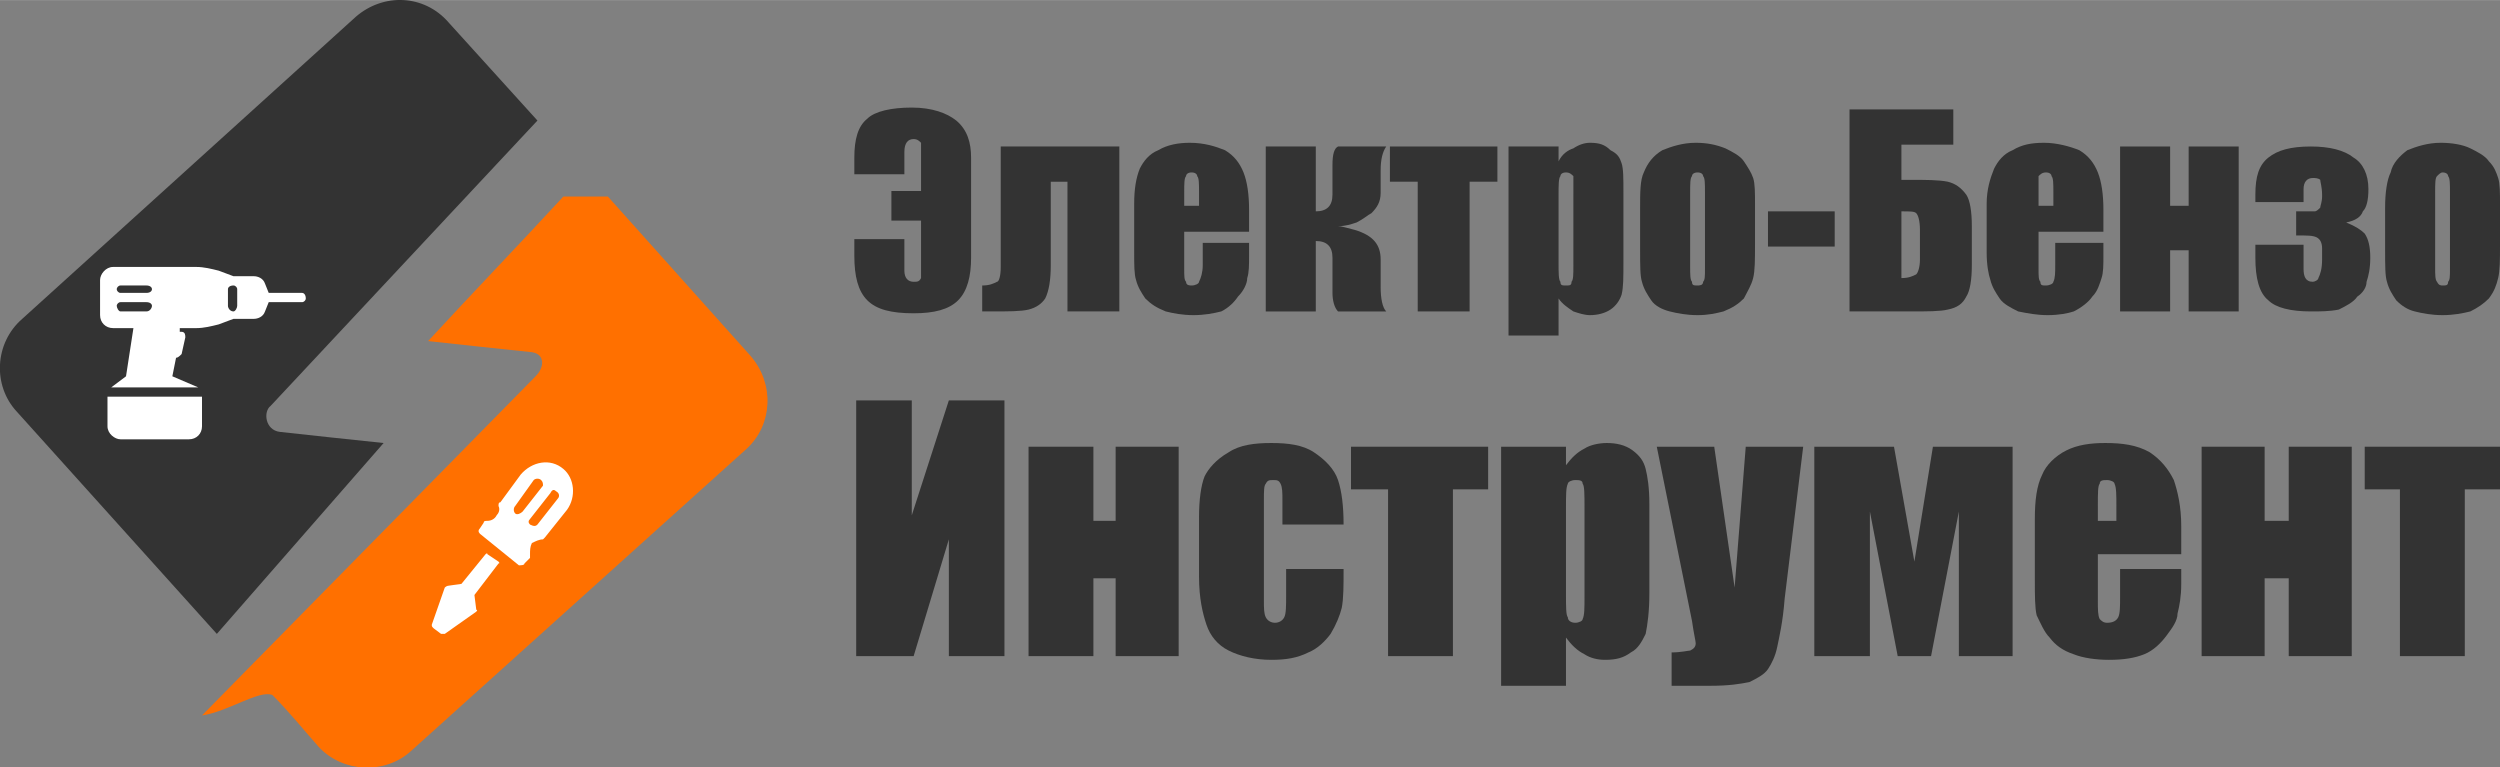 <?xml version="1.0" encoding="UTF-8"?>
<!DOCTYPE svg PUBLIC "-//W3C//DTD SVG 1.1//EN" "http://www.w3.org/Graphics/SVG/1.1/DTD/svg11.dtd">
<!-- Creator: CorelDRAW X8 -->
<svg xmlns="http://www.w3.org/2000/svg" xml:space="preserve" width="1479px" height="454px" version="1.1" style="shape-rendering:geometricPrecision; text-rendering:geometricPrecision; image-rendering:optimizeQuality; fill-rule:evenodd; clip-rule:evenodd"
viewBox="0 0 1349 414"
 xmlns:xlink="http://www.w3.org/1999/xlink">
 <rect x="0" y="0" width="1349" height="414" fill="#808080" stroke="none"/>
 <defs>
  <style type="text/css">
   <![CDATA[
    .fil1 {fill:#333333}
    .fil0 {fill:#FF7000}
    .fil3 {fill:#333333;fill-rule:nonzero}
    .fil2 {fill:white;fill-rule:nonzero}
   ]]>
  </style>
 </defs>
 <g id="Слой_x0020_1">
  <path class="fil0" d="M328 106l77 86c13,15 12,37 -2,50l-181 163c-14,13 -37,12 -50,-2 -8,-9 -16,-19 -25,-28 -7,-3 -24,9 -38,11l180 -183c5,-5 5,-12 -2,-13 -19,-2 -38,-4 -56,-6 24,-26 49,-52 73,-78l24 0z"/>
  <path class="fil1" d="M12 172l180 -163c15,-13 37,-12 50,3l48 53 -144 154c-4,3 -3,13 5,14 18,2 37,4 56,6l-90 103 -108 -120c-13,-14 -12,-37 3,-50z"/>
  <path class="fil2" d="M128 165c0,1 -1,3 -2,3 -2,0 -3,-2 -3,-3l0 -9c0,-1 1,-2 3,-2 1,0 2,1 2,2l0 9zm-49 -7l-14 0c-1,0 -2,-1 -2,-2 0,-1 1,-2 2,-2l14 0c2,0 3,1 3,2 0,1 -1,2 -3,2zm0 10l-14 0c-1,0 -2,-2 -2,-3 0,-1 1,-2 2,-2l14 0c2,0 3,1 3,2 0,1 -1,3 -3,3zm84 -10l-18 0 -2 -5c-1,-3 -4,-4 -6,-4l-11 0 -8 -3c-4,-1 -8,-2 -12,-2l-45 0c-4,0 -7,4 -7,7l0 19c0,4 3,7 7,7l11 0 -4 26 -8 6 47 0 -14 -6 2 -10c0,0 0,0 0,0 1,0 2,-1 3,-2l2 -9c0,-1 0,-3 -2,-3 0,0 -1,0 -1,0l0 -2 9 0c4,0 8,-1 12,-2l8 -3 11 0c2,0 5,-1 6,-4l2 -5 18 0c1,0 2,-1 2,-2 0,-2 -1,-3 -2,-3zm-105 72c0,4 4,7 7,7l37 0c4,0 7,-3 7,-7l0 -16 -51 0 0 16z"/>
  <path class="fil2" d="M263 281c-1,0 -2,0 -2,1l-2 3c-1,1 -1,2 0,3l21 17c1,0 3,0 3,-1l3 -3c0,0 0,-1 0,-2 0,-2 0,-4 1,-6 2,-1 4,-2 6,-2 0,0 1,-1 1,-1l12 -15c5,-7 4,-17 -2,-22 -7,-6 -17,-4 -23,3l-11 15c-1,0 -1,1 -1,2 1,2 0,4 -1,5 -1,2 -3,3 -5,3zm34 -15c1,-2 2,-2 3,-1 2,1 2,3 1,4l-11 14c-1,1 -2,1 -4,0 -1,-1 -1,-2 0,-3l11 -14zm-9 -7c1,-1 3,-1 4,0 1,1 1,2 1,3l-11 14c-1,1 -3,2 -4,1 -1,-1 -1,-3 0,-4l10 -14z"/>
  <path class="fil2" d="M234 339l4 3c0,0 1,0 2,0l17 -12c0,0 1,-1 0,-1l-1 -8 13 -17c1,0 0,-1 0,-1l-6 -4c0,-1 -1,0 -1,0l-13 16 -7 1c-1,0 -2,1 -2,1l-7 20c0,1 0,1 1,2z"/>
  <path class="fil3" d="M524 139c0,10 -2,18 -7,23 -5,5 -13,7 -24,7 -12,0 -20,-2 -25,-7 -5,-5 -7,-13 -7,-24l0 -9 27 0 0 17c0,4 2,6 5,6 2,0 3,0 4,-2 0,-2 0,-6 0,-13l0 -18 -16 0 0 -16 16 0 0 -18c0,-4 0,-6 0,-8 -1,-1 -2,-2 -4,-2 -3,0 -5,2 -5,7l0 12 -27 0 0 -9c0,-10 2,-17 7,-21 4,-4 13,-6 24,-6 11,0 19,3 24,7 6,5 8,12 8,20l0 54z"/>
  <path class="fil3" d="M576 168l0 -70 -9 0 0 45c0,8 -1,14 -3,18 -2,3 -5,5 -9,6 -4,1 -11,1 -20,1l-5 0 0 -14c4,0 6,-1 8,-2 1,0 2,-3 2,-8l0 -65 64 0 0 89 -28 0z"/>
  <path class="fil3" d="M674 125l-35 0 0 20c0,4 0,6 1,7 0,2 2,2 3,2 2,0 4,-1 4,-2 1,-2 2,-5 2,-9l0 -12 25 0 0 7c0,5 0,9 -1,12 0,3 -2,7 -5,10 -2,3 -5,6 -9,8 -4,1 -9,2 -15,2 -6,0 -11,-1 -15,-2 -5,-2 -8,-4 -11,-7 -2,-3 -4,-6 -5,-10 -1,-3 -1,-8 -1,-15l0 -26c0,-8 1,-14 3,-19 2,-4 5,-8 10,-10 5,-3 11,-4 17,-4 8,0 14,2 19,4 5,3 8,7 10,12 2,5 3,12 3,20l0 12zm-27 -14l0 -7c0,-5 0,-8 -1,-9 0,-1 -1,-2 -3,-2 -2,0 -3,1 -3,2 -1,1 -1,4 -1,9l0 7 8 0z"/>
  <path class="fil3" d="M710 79l0 35c6,0 9,-3 9,-9l0 -16c0,-6 1,-9 3,-10l26 0c-2,3 -3,7 -3,13l0 12c0,5 -2,8 -5,11 -2,1 -4,3 -8,5 -3,1 -6,2 -10,2 2,0 5,1 9,2 10,3 14,8 14,16l0 15c0,6 1,11 3,13l-26 0c-2,-2 -3,-6 -3,-10l0 -19c0,-6 -3,-9 -9,-9l0 38 -27 0 0 -89 27 0z"/>
  <polygon class="fil3" points="808,79 808,98 793,98 793,168 765,168 765,98 750,98 750,79 "/>
  <path class="fil3" d="M841 79l0 8c2,-4 5,-6 8,-7 3,-2 6,-3 9,-3 5,0 8,1 11,4 4,2 5,4 6,7 1,3 1,8 1,16l0 37c0,9 0,14 -1,18 -1,3 -3,6 -6,8 -3,2 -7,3 -11,3 -3,0 -6,-1 -9,-2 -3,-2 -6,-4 -8,-7l0 20 -27 0 0 -102 27 0zm8 26c0,-6 0,-9 0,-10 -1,-1 -2,-2 -4,-2 -2,0 -3,1 -3,2 -1,1 -1,5 -1,10l0 37c0,5 0,9 1,10 0,2 1,2 3,2 2,0 3,0 3,-2 1,-1 1,-4 1,-9l0 -38z"/>
  <path class="fil3" d="M947 110l0 22c0,8 0,14 -1,18 -1,4 -3,7 -5,11 -3,3 -6,5 -11,7 -4,1 -8,2 -14,2 -6,0 -11,-1 -15,-2 -4,-1 -8,-3 -10,-6 -2,-3 -4,-6 -5,-10 -1,-3 -1,-9 -1,-17l0 -23c0,-8 0,-15 2,-19 2,-5 5,-9 10,-12 5,-2 11,-4 18,-4 6,0 11,1 16,3 4,2 8,4 10,7 2,3 4,6 5,9 1,3 1,8 1,14zm-27 -6c0,-5 0,-8 -1,-9 0,-1 -1,-2 -3,-2 -2,0 -3,1 -3,2 -1,1 -1,4 -1,9l0 40c0,4 0,7 1,8 0,2 1,2 3,2 1,0 3,0 3,-2 1,-1 1,-3 1,-7l0 -41z"/>
  <polygon class="fil3" points="954,133 990,133 990,114 954,114 "/>
  <path class="fil3" d="M1064 143c0,8 -1,14 -3,17 -2,4 -5,6 -10,7 -4,1 -11,1 -20,1l-33 0 0 -109 56 0 0 19 -28 0 0 19 5 0c8,0 15,0 20,1 4,1 7,3 10,7 2,3 3,9 3,17l0 21zm-28 -3l0 -16c0,-5 -1,-8 -2,-9 -1,-1 -3,-1 -8,-1l0 36c4,0 6,-1 8,-2 1,-1 2,-4 2,-8z"/>
  <path class="fil3" d="M1135 125l-35 0 0 20c0,4 0,6 1,7 0,2 1,2 3,2 2,0 4,-1 4,-2 1,-2 1,-5 1,-9l0 -12 26 0 0 7c0,5 0,9 -1,12 -1,3 -2,7 -5,10 -2,3 -6,6 -10,8 -3,1 -8,2 -14,2 -6,0 -11,-1 -16,-2 -4,-2 -8,-4 -10,-7 -2,-3 -4,-6 -5,-10 -1,-3 -2,-8 -2,-15l0 -26c0,-8 2,-14 4,-19 2,-4 5,-8 10,-10 5,-3 10,-4 17,-4 7,0 14,2 19,4 5,3 8,7 10,12 2,5 3,12 3,20l0 12zm-27 -14l0 -7c0,-5 0,-8 -1,-9 0,-1 -1,-2 -3,-2 -2,0 -3,1 -4,2 0,1 0,4 0,9l0 7 8 0z"/>
  <polygon class="fil3" points="1208,168 1181,168 1181,135 1171,135 1171,168 1144,168 1144,79 1171,79 1171,111 1181,111 1181,79 1208,79 "/>
  <path class="fil3" d="M1266 120c5,2 8,4 10,6 2,3 3,7 3,13 0,6 -1,10 -2,13 0,3 -2,6 -5,8 -2,3 -6,5 -10,7 -5,1 -10,1 -15,1 -11,0 -19,-2 -23,-6 -5,-4 -7,-12 -7,-23l0 -7 26 0 0 13c0,4 1,7 5,7 1,0 3,-1 3,-2 1,-2 2,-5 2,-10l0 -6c0,-3 -1,-5 -3,-6 -2,-1 -5,-1 -11,-1l0 -13 2 0c4,0 7,0 8,0 1,0 2,-1 3,-2 0,-1 1,-3 1,-6l0 -1c0,-4 -1,-7 -1,-8 -1,-1 -3,-1 -4,-1 -3,0 -5,2 -5,6l0 7 -26 0 0 -4c0,-10 2,-16 7,-20 5,-4 12,-6 23,-6 10,0 18,2 23,6 5,3 8,9 8,17 0,6 -1,10 -3,12 -1,3 -4,5 -9,6z"/>
  <path class="fil3" d="M1349 110l0 22c0,8 0,14 -1,18 -1,4 -2,7 -5,11 -3,3 -6,5 -10,7 -4,1 -9,2 -15,2 -6,0 -11,-1 -15,-2 -4,-1 -7,-3 -10,-6 -2,-3 -4,-6 -5,-10 -1,-3 -1,-9 -1,-17l0 -23c0,-8 1,-15 3,-19 1,-5 5,-9 9,-12 5,-2 11,-4 18,-4 6,0 12,1 16,3 4,2 8,4 10,7 3,3 4,6 5,9 1,3 1,8 1,14zm-27 -6c0,-5 0,-8 -1,-9 0,-1 -1,-2 -3,-2 -1,0 -2,1 -3,2 -1,1 -1,4 -1,9l0 40c0,4 0,7 1,8 1,2 2,2 3,2 2,0 3,0 3,-2 1,-1 1,-3 1,-7l0 -41z"/>
  <polygon class="fil3" points="542,354 512,354 512,291 493,354 462,354 462,216 492,216 492,278 512,216 542,216 "/>
  <polygon class="fil3" points="636,354 602,354 602,312 590,312 590,354 555,354 555,241 590,241 590,281 602,281 602,241 636,241 "/>
  <path class="fil3" d="M725 283l-33 0 0 -13c0,-4 0,-7 -1,-9 -1,-2 -2,-2 -4,-2 -2,0 -3,0 -4,2 -1,1 -1,4 -1,9l0 54c0,4 0,7 1,9 1,2 3,3 5,3 2,0 4,-1 5,-3 1,-2 1,-6 1,-12l0 -14 31 0c0,9 0,16 -1,21 -1,4 -3,9 -6,14 -3,4 -7,8 -12,10 -6,3 -12,4 -20,4 -9,0 -17,-2 -23,-5 -6,-3 -10,-8 -12,-14 -2,-6 -4,-14 -4,-26l0 -32c0,-9 1,-17 3,-22 2,-4 6,-9 13,-13 6,-4 14,-5 23,-5 9,0 17,1 23,5 6,4 11,9 13,15 2,6 3,14 3,24z"/>
  <polygon class="fil3" points="803,241 803,264 784,264 784,354 749,354 749,264 729,264 729,241 "/>
  <path class="fil3" d="M845 241l0 10c3,-4 6,-7 10,-9 3,-2 8,-3 12,-3 5,0 10,1 14,4 4,3 6,6 7,10 1,4 2,10 2,19l0 48c0,10 -1,17 -2,22 -2,4 -4,8 -8,10 -4,3 -8,4 -14,4 -4,0 -8,-1 -11,-3 -4,-2 -7,-5 -10,-9l0 26 -35 0 0 -129 35 0zm10 33c0,-7 0,-12 -1,-13 0,-2 -2,-2 -4,-2 -2,0 -4,1 -4,2 -1,2 -1,6 -1,13l0 47c0,6 0,11 1,12 0,2 2,3 4,3 2,0 4,-1 4,-2 1,-2 1,-6 1,-12l0 -48z"/>
  <path class="fil3" d="M973 241l-10 82c-1,13 -3,21 -4,26 -1,5 -3,9 -5,12 -2,3 -6,5 -10,7 -5,1 -11,2 -21,2l-21 0 0 -18c5,0 9,-1 10,-1 2,-1 3,-2 3,-4 0,-1 -1,-5 -2,-12l-19 -94 31 0 11 76 6 -76 31 0z"/>
  <polygon class="fil3" points="1086,354 1057,354 1057,276 1042,354 1024,354 1009,276 1009,354 979,354 979,241 1022,241 1033,303 1043,241 1086,241 "/>
  <path class="fil3" d="M1177 299l-45 0 0 25c0,5 0,8 1,10 1,1 2,2 4,2 3,0 5,-1 6,-3 1,-2 1,-6 1,-11l0 -15 33 0 0 8c0,7 -1,12 -2,16 0,4 -3,8 -6,12 -3,4 -7,8 -12,10 -5,2 -11,3 -19,3 -7,0 -14,-1 -19,-3 -6,-2 -10,-5 -13,-9 -3,-3 -5,-8 -7,-12 -1,-4 -1,-11 -1,-19l0 -33c0,-10 1,-18 4,-24 2,-5 7,-10 13,-13 6,-3 13,-4 21,-4 9,0 17,1 24,5 6,4 10,9 13,15 2,6 4,14 4,25l0 15zm-35 -18l0 -8c0,-6 0,-10 -1,-12 0,-1 -2,-2 -4,-2 -2,0 -4,0 -4,2 -1,1 -1,5 -1,12l0 8 10 0z"/>
  <polygon class="fil3" points="1269,354 1235,354 1235,312 1222,312 1222,354 1188,354 1188,241 1222,241 1222,281 1235,281 1235,241 1269,241 "/>
  <polygon class="fil3" points="1349,241 1349,264 1330,264 1330,354 1295,354 1295,264 1276,264 1276,241 "/>
 </g>
</svg>
